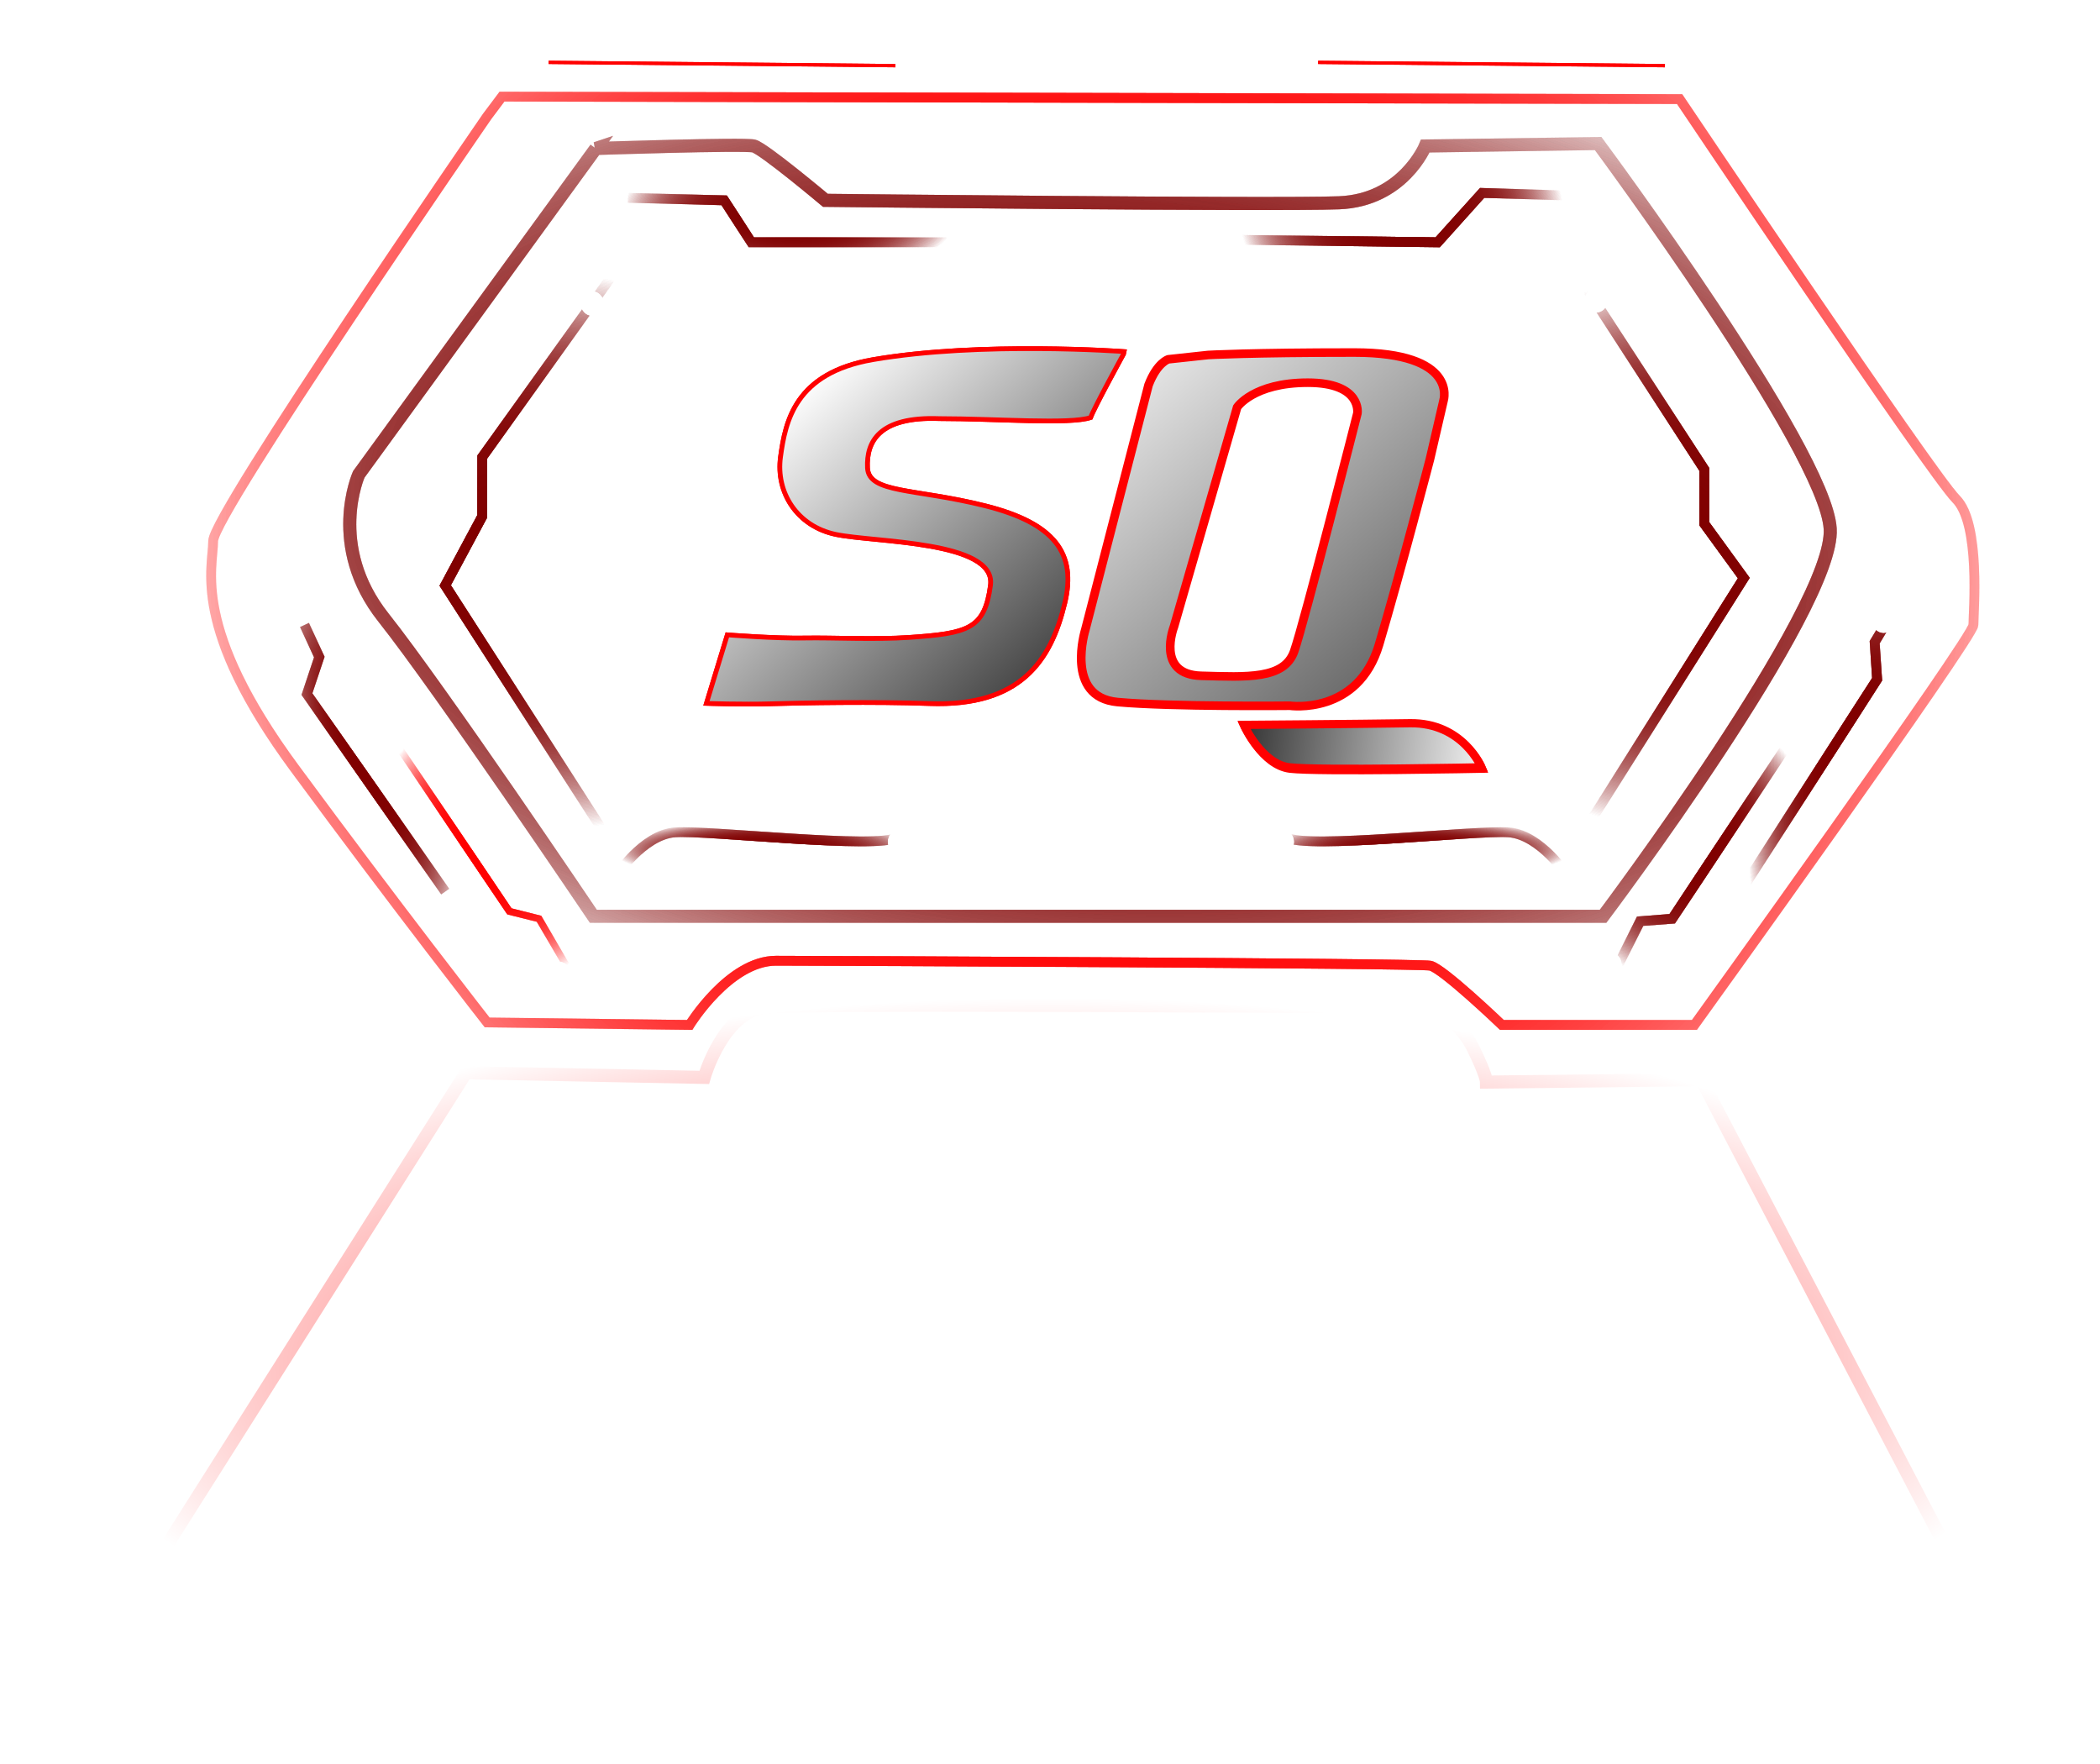 <svg xmlns="http://www.w3.org/2000/svg" xmlns:xlink="http://www.w3.org/1999/xlink" id="svg4064" viewBox="0 0 169.944 142.752">
  <defs id="defs4058">
    <radialGradient r="10.617" fy="243.308" fx="-1471.822" cy="243.308" cx="-1471.822" gradientTransform="matrix(1 0 0 1.074 1.07 -20.216)" gradientUnits="userSpaceOnUse" id="radialGradient7958" xlink:href="#linearGradient14105"/>
    <linearGradient id="linearGradient14105">
      <stop id="stop14101" offset="0" stop-color="red"/>
      <stop id="stop14103" offset="1" stop-color="red" stop-opacity="0"/>
    </linearGradient>
    <radialGradient r="33.933" fy="345.003" fx="-1262.034" cy="345.003" cx="-1262.034" gradientTransform="matrix(2.369 .111 -.098 2.098 1601.468 -365.559)" gradientUnits="userSpaceOnUse" id="radialGradient7960" xlink:href="#linearGradient14105"/>
    <radialGradient r="6.037" fy="236.284" fx="-1481.926" cy="236.284" cx="-1481.926" gradientTransform="matrix(.957 -.291 .783 2.571 -248.082 -804.91)" gradientUnits="userSpaceOnUse" id="radialGradient7962" xlink:href="#linearGradient10650"/>
    <linearGradient id="linearGradient10650">
      <stop id="stop10646" offset="0" stop-color="maroon"/>
      <stop id="stop10648" offset="1" stop-color="maroon" stop-opacity="0"/>
    </linearGradient>
    <radialGradient r="10.355" fy="243.235" fx="-1375.553" cy="243.235" cx="-1375.553" gradientTransform="matrix(1 0 0 1.101 1.07 -26.608)" gradientUnits="userSpaceOnUse" id="radialGradient7964" xlink:href="#linearGradient10650"/>
    <radialGradient r="6.232" fy="235.26" fx="-1363.283" cy="235.26" cx="-1363.283" gradientTransform="matrix(.941 .338 -.879 2.448 128.025 118.02)" gradientUnits="userSpaceOnUse" id="radialGradient7966" xlink:href="#linearGradient10650"/>
    <radialGradient r="7.184" fy="219.463" fx="-1469.49" cy="219.463" cx="-1469.49" gradientTransform="matrix(3.867 0 0 3.146 4214.591 -473.042)" gradientUnits="userSpaceOnUse" id="radialGradient7968" xlink:href="#linearGradient10650"/>
    <radialGradient r="60.428" fy="217.771" fx="-1424.022" cy="217.771" cx="-1424.022" gradientTransform="matrix(1.406 .098 -.051 .724 590.613 198.223)" gradientUnits="userSpaceOnUse" id="radialGradient7970" xlink:href="#linearGradient10650"/>
    <radialGradient r="13.491" fy="192.699" fx="-1447.948" cy="192.699" cx="-1447.948" gradientTransform="matrix(1 .025 -.01 .4 2.535 149.206)" gradientUnits="userSpaceOnUse" id="radialGradient7972" xlink:href="#linearGradient10650"/>
    <radialGradient r="13.195" fy="192.498" fx="-1398.891" cy="192.498" cx="-1398.891" gradientTransform="matrix(.997 .077 -.061 .789 8.64 145.75)" gradientUnits="userSpaceOnUse" id="radialGradient7974" xlink:href="#linearGradient10650"/>
    <radialGradient r="6.999" fy="219.569" fx="-1377.643" cy="219.569" cx="-1377.643" gradientTransform="matrix(2.863 .054 -.06 3.184 2580.99 -407.335)" gradientUnits="userSpaceOnUse" id="radialGradient7976" xlink:href="#linearGradient10650"/>
    <radialGradient r="12.494" fy="243.614" fx="-1450.267" cy="243.614" cx="-1450.267" gradientTransform="matrix(1 0 0 .196 1.07 193.786)" gradientUnits="userSpaceOnUse" id="radialGradient7978" xlink:href="#linearGradient10650"/>
    <radialGradient r="12.494" fy="243.614" fx="-1397.507" cy="243.614" cx="-1397.507" gradientTransform="matrix(1 0 0 .196 1.07 193.786)" gradientUnits="userSpaceOnUse" id="radialGradient7980" xlink:href="#linearGradient10650"/>
    <radialGradient r="10.617" fy="243.308" fx="-1471.822" cy="243.308" cx="-1471.822" gradientTransform="matrix(1 0 0 1.074 1.07 -20.216)" gradientUnits="userSpaceOnUse" id="radialGradient7982" xlink:href="#linearGradient14105"/>
    <radialGradient r="33.933" fy="345.003" fx="-1262.034" cy="345.003" cx="-1262.034" gradientTransform="matrix(2.369 .111 -.098 2.098 1601.468 -365.559)" gradientUnits="userSpaceOnUse" id="radialGradient7984" xlink:href="#linearGradient14105"/>
    <radialGradient r="6.037" fy="236.284" fx="-1481.926" cy="236.284" cx="-1481.926" gradientTransform="matrix(.957 -.291 .783 2.571 -248.082 -804.91)" gradientUnits="userSpaceOnUse" id="radialGradient7986" xlink:href="#linearGradient10650"/>
    <radialGradient r="10.355" fy="243.235" fx="-1375.553" cy="243.235" cx="-1375.553" gradientTransform="matrix(1 0 0 1.101 1.07 -26.608)" gradientUnits="userSpaceOnUse" id="radialGradient7988" xlink:href="#linearGradient10650"/>
    <radialGradient r="6.232" fy="235.26" fx="-1363.283" cy="235.26" cx="-1363.283" gradientTransform="matrix(.941 .338 -.879 2.448 128.025 118.02)" gradientUnits="userSpaceOnUse" id="radialGradient7990" xlink:href="#linearGradient10650"/>
    <radialGradient r="7.184" fy="219.463" fx="-1469.49" cy="219.463" cx="-1469.49" gradientTransform="matrix(3.867 0 0 3.146 4214.591 -473.042)" gradientUnits="userSpaceOnUse" id="radialGradient7992" xlink:href="#linearGradient10650"/>
    <radialGradient r="60.428" fy="217.771" fx="-1424.022" cy="217.771" cx="-1424.022" gradientTransform="matrix(1.406 .098 -.051 .724 590.613 198.223)" gradientUnits="userSpaceOnUse" id="radialGradient7994" xlink:href="#linearGradient10650"/>
    <radialGradient r="13.491" fy="192.699" fx="-1447.948" cy="192.699" cx="-1447.948" gradientTransform="matrix(1 .025 -.01 .4 2.535 149.206)" gradientUnits="userSpaceOnUse" id="radialGradient7996" xlink:href="#linearGradient10650"/>
    <radialGradient r="13.195" fy="192.498" fx="-1398.891" cy="192.498" cx="-1398.891" gradientTransform="matrix(.997 .077 -.061 .789 8.64 145.75)" gradientUnits="userSpaceOnUse" id="radialGradient7998" xlink:href="#linearGradient10650"/>
    <radialGradient r="6.999" fy="219.569" fx="-1377.643" cy="219.569" cx="-1377.643" gradientTransform="matrix(2.863 .054 -.06 3.184 2580.99 -407.335)" gradientUnits="userSpaceOnUse" id="radialGradient8000" xlink:href="#linearGradient10650"/>
    <radialGradient r="12.494" fy="243.614" fx="-1450.267" cy="243.614" cx="-1450.267" gradientTransform="matrix(1 0 0 .196 1.07 193.786)" gradientUnits="userSpaceOnUse" id="radialGradient8002" xlink:href="#linearGradient10650"/>
    <radialGradient r="12.494" fy="243.614" fx="-1397.507" cy="243.614" cx="-1397.507" gradientTransform="matrix(1 0 0 .196 1.07 193.786)" gradientUnits="userSpaceOnUse" id="radialGradient8004" xlink:href="#linearGradient10650"/>
    <filter height="1.07" y="-.035" width="1.037" x="-.018" id="filter37874" color-interpolation-filters="sRGB">
      <feGaussianBlur id="feGaussianBlur37876" stdDeviation="1.089"/>
    </filter>
    <radialGradient gradientUnits="userSpaceOnUse" gradientTransform="matrix(1 0 0 1.074 1.07 -20.216)" r="10.617" fy="243.308" fx="-1471.822" cy="243.308" cx="-1471.822" id="radialGradient37409" xlink:href="#linearGradient14105"/>
    <radialGradient r="33.933" fy="345.003" fx="-1262.034" cy="345.003" cx="-1262.034" gradientTransform="matrix(2.369 .111 -.098 2.098 1601.468 -365.559)" gradientUnits="userSpaceOnUse" id="radialGradient37433" xlink:href="#linearGradient14105"/>
    <radialGradient gradientUnits="userSpaceOnUse" gradientTransform="matrix(.957 -.291 .783 2.571 -248.082 -804.91)" r="6.037" fy="236.284" fx="-1481.926" cy="236.284" cx="-1481.926" id="radialGradient37488" xlink:href="#linearGradient10650"/>
    <radialGradient gradientUnits="userSpaceOnUse" gradientTransform="matrix(1 0 0 1.101 1.07 -26.608)" r="10.355" fy="243.235" fx="-1375.553" cy="243.235" cx="-1375.553" id="radialGradient37504" xlink:href="#linearGradient10650"/>
    <radialGradient gradientUnits="userSpaceOnUse" gradientTransform="matrix(.941 .338 -.879 2.448 128.025 118.02)" r="6.232" fy="235.26" fx="-1363.283" cy="235.26" cx="-1363.283" id="radialGradient37496" xlink:href="#linearGradient10650"/>
    <radialGradient gradientUnits="userSpaceOnUse" gradientTransform="matrix(3.867 0 0 3.146 4214.591 -473.042)" r="7.184" fy="219.463" fx="-1469.49" cy="219.463" cx="-1469.49" id="radialGradient37512" xlink:href="#linearGradient10650"/>
    <radialGradient gradientUnits="userSpaceOnUse" gradientTransform="matrix(1.406 .098 -.051 .724 590.613 198.223)" r="60.428" fy="217.771" fx="-1424.022" cy="217.771" cx="-1424.022" id="radialGradient37554" xlink:href="#linearGradient10650"/>
    <radialGradient gradientUnits="userSpaceOnUse" gradientTransform="matrix(1 .025 -.01 .4 2.535 149.206)" r="13.491" fy="192.699" fx="-1447.948" cy="192.699" cx="-1447.948" id="radialGradient37546" xlink:href="#linearGradient10650"/>
    <radialGradient gradientUnits="userSpaceOnUse" gradientTransform="matrix(.997 .077 -.061 .789 8.64 145.75)" r="13.195" fy="192.498" fx="-1398.891" cy="192.498" cx="-1398.891" id="radialGradient37544" xlink:href="#linearGradient10650"/>
    <radialGradient gradientUnits="userSpaceOnUse" gradientTransform="matrix(2.863 .054 -.06 3.184 2580.99 -407.335)" r="6.999" fy="219.569" fx="-1377.643" cy="219.569" cx="-1377.643" id="radialGradient37520" xlink:href="#linearGradient10650"/>
    <radialGradient gradientUnits="userSpaceOnUse" gradientTransform="matrix(1 0 0 .196 1.07 193.786)" r="12.494" fy="243.614" fx="-1450.267" cy="243.614" cx="-1450.267" id="radialGradient37528" xlink:href="#linearGradient10650"/>
    <radialGradient gradientUnits="userSpaceOnUse" gradientTransform="matrix(1 0 0 .196 1.07 193.786)" r="12.494" fy="243.614" fx="-1397.507" cy="243.614" cx="-1397.507" id="radialGradient37536" xlink:href="#linearGradient10650"/>
    <radialGradient r="10.617" fy="243.308" fx="-1471.822" cy="243.308" cx="-1471.822" gradientTransform="matrix(1 0 0 1.074 1.07 -20.216)" gradientUnits="userSpaceOnUse" id="radialGradient37676" xlink:href="#linearGradient14105"/>
    <radialGradient r="33.933" fy="345.003" fx="-1262.034" cy="345.003" cx="-1262.034" gradientTransform="matrix(2.369 .111 -.098 2.098 1601.468 -365.559)" gradientUnits="userSpaceOnUse" id="radialGradient37678" xlink:href="#linearGradient14105"/>
    <radialGradient r="6.037" fy="236.284" fx="-1481.926" cy="236.284" cx="-1481.926" gradientTransform="matrix(.957 -.291 .783 2.571 -248.082 -804.91)" gradientUnits="userSpaceOnUse" id="radialGradient37680" xlink:href="#linearGradient10650"/>
    <radialGradient r="10.355" fy="243.235" fx="-1375.553" cy="243.235" cx="-1375.553" gradientTransform="matrix(1 0 0 1.101 1.07 -26.608)" gradientUnits="userSpaceOnUse" id="radialGradient37682" xlink:href="#linearGradient10650"/>
    <radialGradient r="6.232" fy="235.26" fx="-1363.283" cy="235.26" cx="-1363.283" gradientTransform="matrix(.941 .338 -.879 2.448 128.025 118.02)" gradientUnits="userSpaceOnUse" id="radialGradient37684" xlink:href="#linearGradient10650"/>
    <radialGradient r="7.184" fy="219.463" fx="-1469.49" cy="219.463" cx="-1469.49" gradientTransform="matrix(3.867 0 0 3.146 4214.591 -473.042)" gradientUnits="userSpaceOnUse" id="radialGradient37686" xlink:href="#linearGradient10650"/>
    <radialGradient r="60.428" fy="217.771" fx="-1424.022" cy="217.771" cx="-1424.022" gradientTransform="matrix(1.406 .098 -.051 .724 590.613 198.223)" gradientUnits="userSpaceOnUse" id="radialGradient37688" xlink:href="#linearGradient10650"/>
    <radialGradient r="13.491" fy="192.699" fx="-1447.948" cy="192.699" cx="-1447.948" gradientTransform="matrix(1 .025 -.01 .4 2.535 149.206)" gradientUnits="userSpaceOnUse" id="radialGradient37690" xlink:href="#linearGradient10650"/>
    <radialGradient r="13.195" fy="192.498" fx="-1398.891" cy="192.498" cx="-1398.891" gradientTransform="matrix(.997 .077 -.061 .789 8.64 145.75)" gradientUnits="userSpaceOnUse" id="radialGradient37692" xlink:href="#linearGradient10650"/>
    <radialGradient r="6.999" fy="219.569" fx="-1377.643" cy="219.569" cx="-1377.643" gradientTransform="matrix(2.863 .054 -.06 3.184 2580.99 -407.335)" gradientUnits="userSpaceOnUse" id="radialGradient37694" xlink:href="#linearGradient10650"/>
    <radialGradient r="12.494" fy="243.614" fx="-1450.267" cy="243.614" cx="-1450.267" gradientTransform="matrix(1 0 0 .196 1.07 193.786)" gradientUnits="userSpaceOnUse" id="radialGradient37696" xlink:href="#linearGradient10650"/>
    <radialGradient r="12.494" fy="243.614" fx="-1397.507" cy="243.614" cx="-1397.507" gradientTransform="matrix(1 0 0 .196 1.07 193.786)" gradientUnits="userSpaceOnUse" id="radialGradient37698" xlink:href="#linearGradient10650"/>
    <filter height="1.835" y="-.418" width="1.9" x="-.45" id="filter35748" color-interpolation-filters="sRGB">
      <feGaussianBlur id="feGaussianBlur35750" stdDeviation="1.483"/>
    </filter>
    <filter height="18.172" y="-8.586" width="1.164" x="-.082" id="filter38545" color-interpolation-filters="sRGB">
      <feGaussianBlur id="feGaussianBlur38547" stdDeviation=".956"/>
    </filter>
    <filter height="24.15" y="-11.575" width="1.22" x="-.11" id="filter38555" color-interpolation-filters="sRGB">
      <feGaussianBlur id="feGaussianBlur38557" stdDeviation="1.289"/>
    </filter>
    <radialGradient gradientUnits="userSpaceOnUse" gradientTransform="matrix(1 0 0 .37 1182.627 -721.756)" r="80.969" fy="281.69" fx="-1426.202" cy="281.69" cx="-1426.202" id="radialGradient38699" xlink:href="#linearGradient14105"/>
    <linearGradient gradientTransform="matrix(.72 0 0 .711 -78.202 397.577)" y2="1445.858" x2="-170.074" y1="1278.539" x1="-365.07" gradientUnits="userSpaceOnUse" id="linearGradient23826" xlink:href="#linearGradient23810"/>
    <linearGradient id="linearGradient23810">
      <stop id="stop23806" offset="0" stop-color="#fff"/>
      <stop id="stop23808" offset="1"/>
    </linearGradient>
    <linearGradient y2="1445.858" x2="-170.074" y1="1323.557" x1="-277.928" gradientUnits="userSpaceOnUse" id="linearGradient23814" xlink:href="#linearGradient23810"/>
    <filter height="1.024" y="-.012" width="1.024" x="-.012" id="filter23944-3" color-interpolation-filters="sRGB">
      <feGaussianBlur id="feGaussianBlur23946-1" stdDeviation=".364"/>
    </filter>
    <linearGradient y2="1410.398" x2="-271.145" y1="1419.063" x1="-202.993" gradientUnits="userSpaceOnUse" id="linearGradient23828" xlink:href="#linearGradient23810"/>
    <filter height="1.45" y="-.225" width="1.087" x="-.044" id="filter23368-8" color-interpolation-filters="sRGB">
      <feGaussianBlur id="feGaussianBlur23370-4" stdDeviation=".911"/>
    </filter>
    <linearGradient y2="1589.97" x2="-249.95" y1="1528.605" x1="-305.329" gradientTransform="matrix(.823 0 0 .823 -46.806 277.836)" gradientUnits="userSpaceOnUse" id="linearGradient3258" xlink:href="#linearGradient23810"/>
    <filter height="1.052" y="-.026" width="1.044" x="-.022" id="filter4105-6" color-interpolation-filters="sRGB">
      <feGaussianBlur id="feGaussianBlur4107-1" stdDeviation=".509"/>
    </filter>
    <linearGradient y2="1589.97" x2="-249.95" y1="1528.605" x1="-305.329" gradientTransform="matrix(.823 0 0 .823 -46.806 277.836)" gradientUnits="userSpaceOnUse" id="linearGradient5129" xlink:href="#linearGradient23810"/>
  </defs>
  <g transform="translate(83.396 -47.288)" id="layer1">
    <g id="HOME_SOCIAL_QUEST_BOX_TILE">
      <g transform="translate(245.15 775.526)" id="HOME_SOCIAL_QUEST_TILE">
        <g transform="translate(1182.627 -900.989)" id="g37928" fill="none">
          <g id="g37806">
            <path id="path37290" d="M-1481.138 229.92l11.188 16.583 2.397.6 2.798 4.794 4.595.4" stroke="url(#radialGradient7958)" stroke-width=".559"/>
            <path id="path37288" d="M-1471.748 182.17s-22.177 32.166-22.177 34.364c0 2.198-1.798 6.993 6.593 18.38 8.391 11.389 15.584 20.58 15.584 20.58l16.383.2s3.196-5.195 6.992-5.195c3.797 0 51.946.2 52.945.4 1 .199 5.794 4.794 5.794 4.794h15.584s22.577-31.367 22.577-32.366c0-1 .599-8.192-1.4-10.19-1.997-1.998-22.376-32.366-22.376-32.366l-95.3-.2z" stroke="url(#radialGradient7960)" stroke-width=".794"/>
            <path id="path37292" d="M-1486.533 223.327l1.199 2.597-1 2.997 11.19 15.983" stroke="url(#radialGradient7962)" stroke-width=".794"/>
            <path id="path37294" d="M-1384.839 252.097h3.996l2.398-4.795 2.597-.2 11.388-17.182" stroke="url(#radialGradient7964)" stroke-width=".794"/>
            <path id="path37296" d="M-1370.054 244.505l10.789-16.783-.2-2.997 1.2-1.998" stroke="url(#radialGradient7966)" stroke-width=".794"/>
            <path id="path37298" d="M-1462.558 239.71l-12.587-19.58 2.997-5.594v-4.795l10.59-14.785" stroke="url(#radialGradient7968)" stroke-width=".794"/>
            <path id="path37300" d="M-1462.957 184.767l-19.18 26.373s-2.598 5.794 1.997 11.587c4.596 5.794 16.983 24.175 16.983 24.175h81.715s18.78-24.974 18.38-31.367c-.4-6.393-18.78-31.168-18.78-31.168l-13.985.2s-1.798 4.396-6.993 4.595c-5.195.2-41.557-.2-41.557-.2s-4.995-4.195-5.794-4.395c-.8-.2-12.787.2-12.787.2z" stroke="url(#radialGradient7970)" stroke-width="1.058"/>
            <path id="path37302" d="M-1460.36 188.763l7.792.2 2.197 3.396h16.983" stroke="url(#radialGradient7972)" stroke-width=".794"/>
            <path id="path37304" d="M-1411.012 192.16l16.184.2 3.596-3.997 6.593.2" stroke="url(#radialGradient7974)" stroke-width=".794"/>
            <path id="path37306" d="M-1383.24 195.356l9.99 15.384v4.395l3.196 4.396-12.587 19.979" stroke="url(#radialGradient7976)" stroke-width=".794"/>
            <path id="path37308" d="M-1461.36 243.706s2.199-3.397 4.796-3.597c2.597-.2 16.583 1.399 17.981.4 1.399-.999 1.598-1.199 1.598-1.199" stroke="url(#radialGradient7978)" stroke-width=".794"/>
            <path d="M-1384.277 243.706s-2.197-3.397-4.794-3.597c-2.598-.2-16.583 1.399-17.982.4-1.398-.999-1.598-1.199-1.598-1.199" id="path37310" stroke="url(#radialGradient7980)" stroke-width=".794"/>
            <path d="M-1481.138 229.92l11.188 16.583 2.397.6 2.798 4.794 4.595.4" id="path37642" stroke="url(#radialGradient7982)" stroke-width=".559"/>
            <path d="M-1471.748 182.17s-22.177 32.166-22.177 34.364c0 2.198-1.798 6.993 6.593 18.38 8.391 11.389 15.584 20.58 15.584 20.58l16.383.2s3.196-5.195 6.992-5.195c3.797 0 51.946.2 52.945.4 1 .199 5.794 4.794 5.794 4.794h15.584s22.577-31.367 22.577-32.366c0-1 .599-8.192-1.4-10.19-1.997-1.998-22.376-32.366-22.376-32.366l-95.3-.2z" id="path37644" stroke="url(#radialGradient7984)" stroke-width=".794"/>
            <path d="M-1486.533 223.327l1.199 2.597-1 2.997 11.19 15.983" id="path37646" stroke="url(#radialGradient7986)" stroke-width=".794"/>
            <path d="M-1384.839 252.097h3.996l2.398-4.795 2.597-.2 11.388-17.182" id="path37648" stroke="url(#radialGradient7988)" stroke-width=".794"/>
            <path d="M-1370.054 244.505l10.789-16.783-.2-2.997 1.2-1.998" id="path37650" stroke="url(#radialGradient7990)" stroke-width=".794"/>
            <path d="M-1462.558 239.71l-12.587-19.58 2.997-5.594v-4.795l10.59-14.785" id="path37652" stroke="url(#radialGradient7992)" stroke-width=".794"/>
            <path d="M-1462.957 184.767l-19.18 26.373s-2.598 5.794 1.997 11.587c4.596 5.794 16.983 24.175 16.983 24.175h81.715s18.78-24.974 18.38-31.367c-.4-6.393-18.78-31.168-18.78-31.168l-13.985.2s-1.798 4.396-6.993 4.595c-5.195.2-41.557-.2-41.557-.2s-4.995-4.195-5.794-4.395c-.8-.2-12.787.2-12.787.2z" id="path37654" stroke="url(#radialGradient7994)" stroke-width="1.058"/>
            <path d="M-1460.36 188.763l7.792.2 2.197 3.396h16.983" id="path37656" stroke="url(#radialGradient7996)" stroke-width=".794"/>
            <path d="M-1411.012 192.16l16.184.2 3.596-3.997 6.593.2" id="path37658" stroke="url(#radialGradient7998)" stroke-width=".794"/>
            <path d="M-1383.24 195.356l9.99 15.384v4.395l3.196 4.396-12.587 19.979" id="path37660" stroke="url(#radialGradient8000)" stroke-width=".794"/>
            <path d="M-1461.36 243.706s2.199-3.397 4.796-3.597c2.597-.2 16.583 1.399 17.981.4 1.399-.999 1.598-1.199 1.598-1.199" id="path37662" stroke="url(#radialGradient8002)" stroke-width=".794"/>
            <path id="path37664" d="M-1384.277 243.706s-2.197-3.397-4.794-3.597c-2.598-.2-16.583 1.399-17.982.4-1.398-.999-1.598-1.199-1.598-1.199" stroke="url(#radialGradient8004)" stroke-width=".794"/>
          </g>
          <g id="g37856" filter="url(#filter37874)">
            <path d="M-1481.138 229.92l11.188 16.583 2.397.6 2.798 4.794 4.595.4" id="path37808" stroke="url(#radialGradient37409)" stroke-width=".559"/>
            <path d="M-1471.748 182.17s-22.177 32.166-22.177 34.364c0 2.198-1.798 6.993 6.593 18.38 8.391 11.389 15.584 20.58 15.584 20.58l16.383.2s3.196-5.195 6.992-5.195c3.797 0 51.946.2 52.945.4 1 .199 5.794 4.794 5.794 4.794h15.584s22.577-31.367 22.577-32.366c0-1 .599-8.192-1.4-10.19-1.997-1.998-22.376-32.366-22.376-32.366l-95.3-.2z" id="path37810" stroke="url(#radialGradient37433)" stroke-width=".794"/>
            <path d="M-1486.533 223.327l1.199 2.597-1 2.997 11.19 15.983" id="path37812" stroke="url(#radialGradient37488)" stroke-width=".794"/>
            <path d="M-1384.839 252.097h3.996l2.398-4.795 2.597-.2 11.388-17.182" id="path37814" stroke="url(#radialGradient37504)" stroke-width=".794"/>
            <path d="M-1370.054 244.505l10.789-16.783-.2-2.997 1.2-1.998" id="path37816" stroke="url(#radialGradient37496)" stroke-width=".794"/>
            <path d="M-1462.558 239.71l-12.587-19.58 2.997-5.594v-4.795l10.59-14.785" id="path37818" stroke="url(#radialGradient37512)" stroke-width=".794"/>
            <path d="M-1462.957 184.767l-19.18 26.373s-2.598 5.794 1.997 11.587c4.596 5.794 16.983 24.175 16.983 24.175h81.715s18.78-24.974 18.38-31.367c-.4-6.393-18.78-31.168-18.78-31.168l-13.985.2s-1.798 4.396-6.993 4.595c-5.195.2-41.557-.2-41.557-.2s-4.995-4.195-5.794-4.395c-.8-.2-12.787.2-12.787.2z" id="path37820" stroke="url(#radialGradient37554)" stroke-width="1.058"/>
            <path d="M-1460.36 188.763l7.792.2 2.197 3.396h16.983" id="path37822" stroke="url(#radialGradient37546)" stroke-width=".794"/>
            <path d="M-1411.012 192.16l16.184.2 3.596-3.997 6.593.2" id="path37824" stroke="url(#radialGradient37544)" stroke-width=".794"/>
            <path d="M-1383.24 195.356l9.99 15.384v4.395l3.196 4.396-12.587 19.979" id="path37826" stroke="url(#radialGradient37520)" stroke-width=".794"/>
            <path d="M-1461.36 243.706s2.199-3.397 4.796-3.597c2.597-.2 16.583 1.399 17.981.4 1.399-.999 1.598-1.199 1.598-1.199" id="path37828" stroke="url(#radialGradient37528)" stroke-width=".794"/>
            <path id="path37830" d="M-1384.277 243.706s-2.197-3.397-4.794-3.597c-2.598-.2-16.583 1.399-17.982.4-1.398-.999-1.598-1.199-1.598-1.199" stroke="url(#radialGradient37536)" stroke-width=".794"/>
            <path id="path37832" d="M-1481.138 229.92l11.188 16.583 2.397.6 2.798 4.794 4.595.4" stroke="url(#radialGradient37676)" stroke-width=".559"/>
            <path id="path37834" d="M-1471.748 182.17s-22.177 32.166-22.177 34.364c0 2.198-1.798 6.993 6.593 18.38 8.391 11.389 15.584 20.58 15.584 20.58l16.383.2s3.196-5.195 6.992-5.195c3.797 0 51.946.2 52.945.4 1 .199 5.794 4.794 5.794 4.794h15.584s22.577-31.367 22.577-32.366c0-1 .599-8.192-1.4-10.19-1.997-1.998-22.376-32.366-22.376-32.366l-95.3-.2z" stroke="url(#radialGradient37678)" stroke-width=".794"/>
            <path id="path37836" d="M-1486.533 223.327l1.199 2.597-1 2.997 11.19 15.983" stroke="url(#radialGradient37680)" stroke-width=".794"/>
            <path id="path37838" d="M-1384.839 252.097h3.996l2.398-4.795 2.597-.2 11.388-17.182" stroke="url(#radialGradient37682)" stroke-width=".794"/>
            <path id="path37840" d="M-1370.054 244.505l10.789-16.783-.2-2.997 1.2-1.998" stroke="url(#radialGradient37684)" stroke-width=".794"/>
            <path id="path37842" d="M-1462.558 239.71l-12.587-19.58 2.997-5.594v-4.795l10.59-14.785" stroke="url(#radialGradient37686)" stroke-width=".794"/>
            <path id="path37844" d="M-1462.957 184.767l-19.18 26.373s-2.598 5.794 1.997 11.587c4.596 5.794 16.983 24.175 16.983 24.175h81.715s18.78-24.974 18.38-31.367c-.4-6.393-18.78-31.168-18.78-31.168l-13.985.2s-1.798 4.396-6.993 4.595c-5.195.2-41.557-.2-41.557-.2s-4.995-4.195-5.794-4.395c-.8-.2-12.787.2-12.787.2z" stroke="url(#radialGradient37688)" stroke-width="1.058"/>
            <path id="path37846" d="M-1460.36 188.763l7.792.2 2.197 3.396h16.983" stroke="url(#radialGradient37690)" stroke-width=".794"/>
            <path id="path37848" d="M-1411.012 192.16l16.184.2 3.596-3.997 6.593.2" stroke="url(#radialGradient37692)" stroke-width=".794"/>
            <path id="path37850" d="M-1383.24 195.356l9.99 15.384v4.395l3.196 4.396-12.587 19.979" stroke="url(#radialGradient37694)" stroke-width=".794"/>
            <path id="path37852" d="M-1461.36 243.706s2.199-3.397 4.796-3.597c2.597-.2 16.583 1.399 17.981.4 1.399-.999 1.598-1.199 1.598-1.199" stroke="url(#radialGradient37696)" stroke-width=".794"/>
            <path d="M-1384.277 243.706s-2.197-3.397-4.794-3.597c-2.598-.2-16.583 1.399-17.982.4-1.398-.999-1.598-1.199-1.598-1.199" id="path37854" stroke="url(#radialGradient37698)" stroke-width=".794"/>
          </g>
        </g>
        <g id="g38485" transform="matrix(.211 0 0 .211 1.017 -1198.29)" fill="#fff" stroke="#fff" stroke-width=".852">
          <ellipse ry="4.261" rx="3.956" cy="2459.78" cx="-1449.539" id="ellipse38481"/>
          <ellipse id="ellipse38483" cx="-1449.539" cy="2459.78" rx="3.956" ry="4.261" filter="url(#filter35748)"/>
        </g>
        <g transform="matrix(.211 0 0 .211 22.561 -1168.43)" id="g38491" fill="#fff" stroke="#fff" stroke-width=".852">
          <ellipse id="ellipse38487" cx="-1449.539" cy="2459.78" rx="3.956" ry="4.261"/>
          <ellipse ry="4.261" rx="3.956" cy="2459.78" cx="-1449.539" id="ellipse38489" filter="url(#filter35748)"/>
        </g>
        <g id="g38497" transform="matrix(.211 0 0 .211 25.234 -1222.686)" fill="#fff" stroke="#fff" stroke-width=".852">
          <ellipse ry="4.261" rx="3.956" cy="2459.78" cx="-1449.539" id="ellipse38493"/>
          <ellipse id="ellipse38495" cx="-1449.539" cy="2459.78" rx="3.956" ry="4.261" filter="url(#filter35748)"/>
        </g>
        <g transform="matrix(.211 0 0 .211 106.484 -1222.953)" id="g38503" fill="#fff" stroke="#fff" stroke-width=".852">
          <ellipse id="ellipse38499" cx="-1449.539" cy="2459.78" rx="3.956" ry="4.261"/>
          <ellipse ry="4.261" rx="3.956" cy="2459.78" cx="-1449.539" id="ellipse38501" filter="url(#filter35748)"/>
        </g>
        <g id="g38509" transform="matrix(.211 0 0 .211 50.09 -1179.12)" fill="#fff" stroke="#fff" stroke-width=".852">
          <ellipse ry="4.261" rx="3.956" cy="2459.78" cx="-1449.539" id="ellipse38505"/>
          <ellipse id="ellipse38507" cx="-1449.539" cy="2459.78" rx="3.956" ry="4.261" filter="url(#filter35748)"/>
        </g>
        <g transform="matrix(.211 0 0 .211 81.093 -1179.12)" id="g38515" fill="#fff" stroke="#fff" stroke-width=".852">
          <ellipse id="ellipse38511" cx="-1449.539" cy="2459.78" rx="3.956" ry="4.261"/>
          <ellipse ry="4.261" rx="3.956" cy="2459.78" cx="-1449.539" id="ellipse38513" filter="url(#filter35748)"/>
        </g>
        <g id="g38521" transform="matrix(.211 0 0 .211 129.737 -1197.028)" fill="#fff" stroke="#fff" stroke-width=".852">
          <ellipse ry="4.261" rx="3.956" cy="2459.78" cx="-1449.539" id="ellipse38517"/>
          <ellipse id="ellipse38519" cx="-1449.539" cy="2459.78" rx="3.956" ry="4.261" filter="url(#filter35748)"/>
        </g>
        <path d="M-221.874-723.19l28.063.266" id="path38525" fill="none" stroke="red" stroke-width=".265"/>
        <g transform="translate(1182.627 -900.989)" id="g38663" fill="none" stroke="red" stroke-width=".265">
          <path d="M-1466.775 177.798l28.063.267" id="path38523"/>
          <path id="path38527" d="M-1466.775 177.798l28.063.267" filter="url(#filter38545)"/>
        </g>
        <path id="path38549" d="M-221.874-723.19l28.063.266" fill="none" stroke="red" stroke-width=".265" filter="url(#filter38555)"/>
        <g id="g38605" transform="matrix(.211 0 0 .211 107.606 -1169.186)" fill="#fff" stroke="#fff" stroke-width=".852">
          <ellipse ry="4.261" rx="3.956" cy="2459.78" cx="-1449.539" id="ellipse38601"/>
          <ellipse id="ellipse38603" cx="-1449.539" cy="2459.78" rx="3.956" ry="4.261" filter="url(#filter35748)"/>
        </g>
        <path id="path38691" d="M-324.097-588.889l33.262-52.538 19.277.378s1.512-5.292 4.914-5.67c3.402-.378 53.861 0 53.861 0s2.268.945 3.402 3.213c1.134 2.268 1.134 2.835 1.134 2.835l17.387-.19 27.785 53.176" fill="none" stroke="url(#radialGradient38699)" stroke-width="1.058"/>
        <g transform="matrix(.921 0 0 .921 -26.349 -53.372)" id="g3268" stroke="red">
          <g transform="translate(-66.182 -1481.243) scale(.58)" id="g3906">
            <path d="M-263.069 1400.522s2.68 5.926 6.89 6.43c4.21.504 29.087 0 29.087 0s-2.807-6.808-10.844-6.682c-8.038.126-25.133.252-25.133.252z" id="path3898" fill="url(#linearGradient23826)" stroke-width="1.256"/>
            <g id="g3904" stroke-width="1.755">
              <path d="M-227.711 1335.371c-21.061 0-29.586.501-29.586.501l-8.024.878s-2.256.627-4.011 5.265l-12.787 50.02s-4.262 13.79 6.519 14.794c10.781 1.003 34.85.752 34.85.752s13.79 2.005 18.053-12.537c4.263-14.542 10.28-37.86 10.28-37.86l2.758-12.034s3.009-9.779-18.052-9.779zm-9.406 6.164c11.032 0 10.028 6.269 10.028 6.269s-10.78 42.874-12.786 48.64c-2.006 5.768-9.528 5.266-18.805 5.015-9.277-.25-5.516-10.029-5.516-10.029l12.787-44.88s3.26-5.015 14.292-5.015z" id="path3900" transform="matrix(.749 0 0 .741 -75.886 354.398)" fill="url(#linearGradient23814)" filter="url(#filter23944-3)"/>
              <path transform="matrix(.72 0 0 .711 -78.202 397.577)" d="M-256.907 1410.32s3.724 8.333 9.574 9.042c5.85.71 40.422 0 40.422 0s-3.9-9.574-15.07-9.396c-11.169.177-34.926.354-34.926.354z" id="path3902" fill="url(#linearGradient23828)" filter="url(#filter23368-8)"/>
            </g>
          </g>
          <g id="g4111" transform="translate(-59.89 -1722.393) scale(.667)" stroke-width=".621">
            <path id="path3927-3" d="M-254.065 1530.035s-18.836-1.391-33.073 1.06c-10.274 1.77-11.538 8.125-12.18 12.819-.639 4.681 2.179 9.12 7.262 10.2 5.083 1.077 21.179.82 20.4 6.698-.767 5.79-2.947 6.342-10.71 6.878-4.525.312-10.195.01-13.678.079-4.021.079-10.282-.418-10.282-.418l-2.754 9.024s4.81.167 8.433.055c4.064-.126 13.765-.294 20.933-.032 12.026.442 16.03-5.665 17.85-13.264 1.549-6.47-1.28-10.477-10.521-12.788-9.242-2.31-15.325-1.614-15.479-5.003-.154-3.388 1.467-6.788 9.477-6.48 7.393 0 17.244.785 19.918-.143.385-1.155 4.338-8.367 4.338-8.367z" fill="url(#linearGradient5129)"/>
            <path d="M-254.065 1530.035s-18.836-1.391-33.073 1.06c-10.274 1.77-11.538 8.125-12.18 12.819-.639 4.681 2.179 9.12 7.262 10.2 5.083 1.077 21.179.82 20.4 6.698-.767 5.79-2.947 6.342-10.71 6.878-4.525.312-10.195.01-13.678.079-4.021.079-10.282-.418-10.282-.418l-2.754 9.024s4.81.167 8.433.055c4.064-.126 13.765-.294 20.933-.032 12.026.442 16.03-5.665 17.85-13.264 1.549-6.47-1.28-10.477-10.521-12.788-9.242-2.31-15.325-1.614-15.479-5.003-.154-3.388 1.467-6.788 9.477-6.48 7.393 0 17.244.785 19.918-.143.385-1.155 4.338-8.367 4.338-8.367z" id="path4087" fill="url(#linearGradient3258)" filter="url(#filter4105-6)"/>
          </g>
        </g>
      </g>
      <path id="HOME_SOCIAL_QUEST_BOX" fill="none" stroke-width=".509" stroke-linecap="round" stroke-linejoin="round" d="M-83.396 47.288H86.548V190.04H-83.396z"/>
    </g>
  </g>
</svg>
